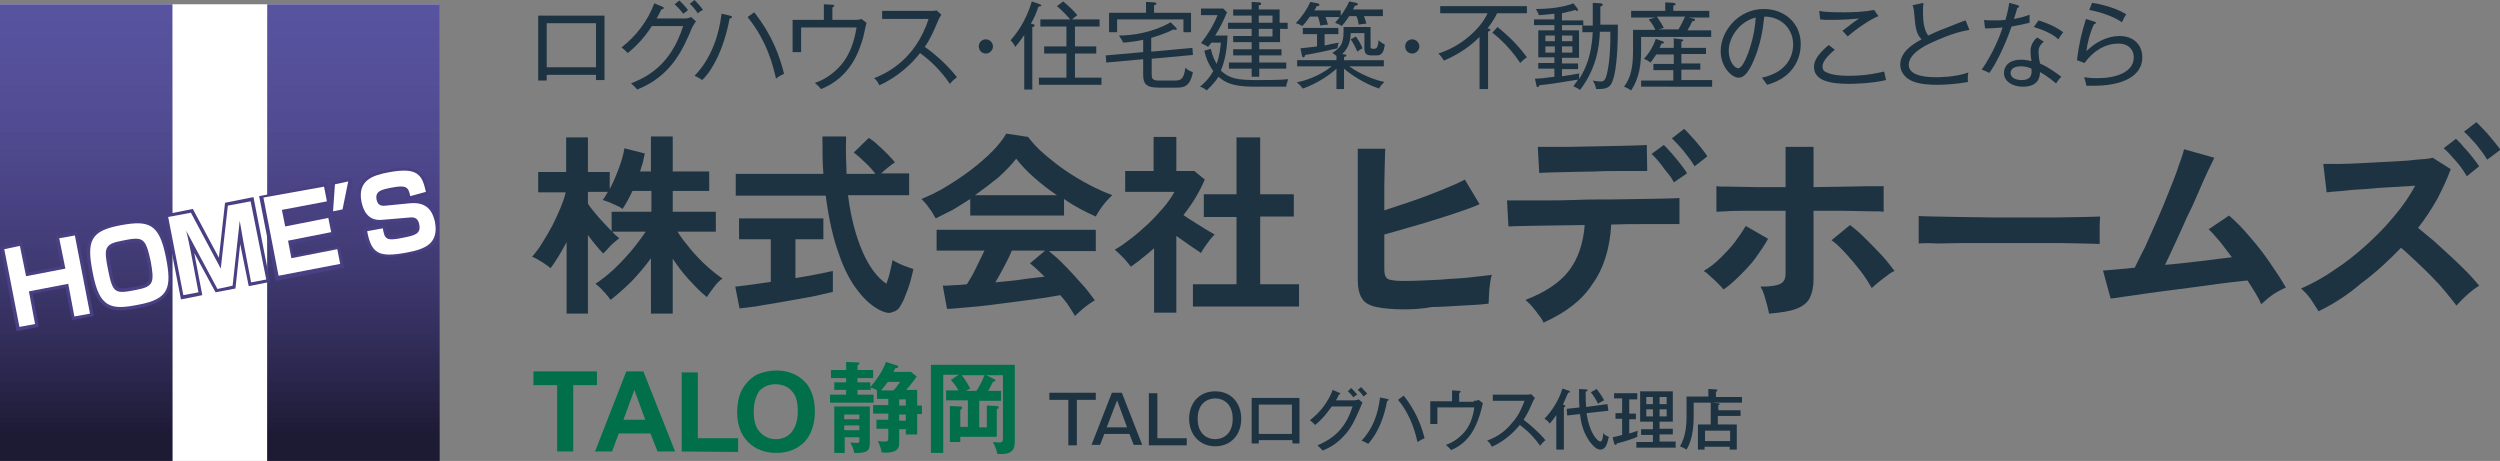 <?xml version="1.0" encoding="utf-8"?>
<!-- Generator: Adobe Illustrator 27.7.0, SVG Export Plug-In . SVG Version: 6.00 Build 0)  -->
<svg version="1.1" id="レイヤー_1" xmlns="http://www.w3.org/2000/svg" xmlns:xlink="http://www.w3.org/1999/xlink" x="0px"
	 y="0px" viewBox="0 0 527.7 97.3" style="enable-background:new 0 0 527.7 97.3;" xml:space="preserve">
<rect x="0" y="0" width="527.7" height="97.3" fill="#808080" stroke="none"/>
<style type="text/css">
	.st0{fill:#FFFFFF;}
	.st1{fill:url(#SVGID_1_);}
	.st2{opacity:0.6;fill:url(#SVGID_00000054246918192051780630000007462801470663268526_);}
	.st3{fill:#494083;}
	.st4{fill:#1D3342;}
	.st5{fill:#006F4A;}
</style>
<g>
	<rect x="0" y="0.9" class="st0" width="92.7" height="96.4"/>
</g>
<linearGradient id="SVGID_1_" gradientUnits="userSpaceOnUse" x1="46.367" y1="1.766" x2="46.367" y2="91.789">
	<stop  offset="0" style="stop-color:#58539F"/>
	<stop  offset="1" style="stop-color:#494083"/>
</linearGradient>
<path class="st1" d="M92.7,97.3H56.4V0.9h36.4V97.3z M0,0.9v96.4h36.4V0.9H0z"/>
<linearGradient id="SVGID_00000103228821481264403980000004176207774861030059_" gradientUnits="userSpaceOnUse" x1="46.367" y1="1.766" x2="46.367" y2="91.789">
	<stop  offset="0" style="stop-color:#58539F;stop-opacity:0"/>
	<stop  offset="1" style="stop-color:#000000"/>
</linearGradient>
<path style="opacity:0.6;fill:url(#SVGID_00000103228821481264403980000004176207774861030059_);" d="M92.7,97.3H56.4V0.9h36.4V97.3
	z M0,0.9v96.4h36.4V0.9H0z"/>
<g>
	<polygon class="st3" points="11.7,49.8 12.9,56.2 6,57.5 4.7,51.1 0.1,52 3.5,69.9 8.2,69 6.9,62 13.8,60.7 15.2,67.6 19.8,66.7 
		16.3,48.8 	"/>
	<path class="st3" d="M35.6,54.1c-0.7-3.8-1.7-5.8-3.3-6.8c-1.7-1.1-4-0.9-6.8-0.4c-7.2,1.4-8,4-6.6,11c1.1,5.9,3.1,7.6,6.5,7.6
		c1.2,0,2.5-0.2,4-0.5C36.3,63.7,36.9,60.7,35.6,54.1L35.6,54.1z M28.5,60.5c-2.1,0.4-3.2,0.5-3.7,0.1c-0.6-0.4-0.9-1.6-1.3-3.9
		c-0.4-2.2-0.6-3.4-0.3-4c0.3-0.6,1-0.9,2.8-1.2c1.2-0.2,2.1-0.4,2.7-0.4c1.5,0,1.7,1,2.4,4.2C31.9,59.7,31.8,59.9,28.5,60.5z"/>
	<polygon class="st3" points="47.5,42.8 46.2,54.4 40.7,44.1 34.7,45.3 38.2,63.2 42.7,62.3 41,53.4 45.5,61.7 49.7,60.9 50.7,51.5 
		52.5,60.4 57,59.5 53.5,41.6 	"/>
	<path class="st3" d="M69.8,43.1l-0.9-4.5l-14.2,2.8l3.5,17.9l14.4-2.8L71.7,52L62,53.9l-0.5-2.4l9.1-1.8l-0.8-4.2l3.2-0.6l1.5-7.3
		l-4.4,0.8L69.8,43.1z M69.7,45.4l-9,1.7L60.3,45l9.5-1.8L69.7,45.4z"/>
	<path class="st3" d="M92.4,46.7c-0.8-4-3.6-4.6-5.9-4.4l-5.1,0.5c-1.1,0.1-1.2-0.2-1.3-0.7c-0.2-0.8,0.1-1,0.4-1.2
		c0.5-0.3,1.3-0.5,2.3-0.7c2.7-0.5,2.8-0.2,3.1,1.2l0.1,0.7l4.7-0.9l-0.1-0.7c-0.9-4.2-2.3-5.9-8.8-4.7c-1.6,0.3-3.3,0.7-4.6,1.7
		c-1.5,1.2-2,3-1.6,5.3c0.6,3,2.4,4.6,5.1,4.3l5.9-0.5c0.8-0.1,1,0.1,1.2,0.9c0.2,0.8-0.1,1.1-0.4,1.2c-0.5,0.3-1.4,0.5-2.6,0.7
		c-3,0.6-3.1,0.4-3.4-1.5l-0.1-0.7l-4.7,0.9l0.1,0.7c0.8,3.9,2.1,5.4,5.4,5.4c1.1,0,2.3-0.2,3.8-0.5C89.6,53.3,93.5,52.1,92.4,46.7z
		"/>
</g>
<g>
	<path class="st0" d="M4.2,51.9l1.3,6.4l8.3-1.6l-1.3-6.4l3.3-0.6L19,66.2l-3.3,0.6l-1.3-6.9l-8.3,1.6l1.3,6.9l-3.3,0.6L0.9,52.6
		L4.2,51.9z"/>
	<path class="st0" d="M35,54.2c1.3,6.5,0.7,8.9-5.7,10.1c-5.9,1.2-8.3,0.7-9.7-6.6c-1.4-7-0.5-9,6.1-10.2
		C31.4,46.5,33.6,47.2,35,54.2z M25.8,50.8c-3.8,0.7-3.9,1.6-3,6.1c1,5,1.4,5.2,5.9,4.3c3.8-0.7,3.9-1.6,3.1-6.1
		C30.7,50.1,30.2,49.9,25.8,50.8z"/>
	<path class="st0" d="M49.1,60.3L45.9,61l-6.6-12.3c0.3,1.1,0.8,3.6,1,4.6l1.6,8.4l-3.2,0.6l-3.2-16.5l4.8-0.9l6.3,11.8l1.5-13.3
		l4.8-0.9L56.2,59L53,59.6l-1.6-8.4c-0.2-1.2-0.6-3.4-0.8-4.6L49.1,60.3z"/>
	<path class="st0" d="M68.4,39.4l0.6,3.1l-9.5,1.8l0.7,3.5l9.1-1.8l0.6,3l-9.1,1.8l0.7,3.7l9.7-1.9l0.6,3.1l-13,2.5l-3.2-16.5
		L68.4,39.4z"/>
	<path class="st0" d="M70.7,38.9l2.8-0.6l-1.2,5.9l-2,0.4L70.7,38.9z"/>
	<path class="st0" d="M86.6,41.4c-0.4-1.9-0.8-2.4-3.9-1.8c-2.1,0.4-3.6,0.7-3.2,2.6c0.2,0.8,0.6,1.4,2,1.2l5.1-0.5
		c4.3-0.4,4.9,2.8,5.2,3.9c0.9,4.7-2.2,5.8-5.9,6.5c-5.9,1.1-7.5,0.3-8.4-4.5l3.3-0.6c0.4,2.1,0.5,2.8,4.2,2
		c2.5-0.5,3.9-0.8,3.5-2.8c-0.2-1.2-0.9-1.6-1.9-1.5l-5.9,0.5c-3,0.3-4-1.9-4.4-3.8c-0.9-4.6,2.5-5.6,5.6-6.2c6.3-1.2,7.2,0.5,8,4.1
		L86.6,41.4z"/>
</g>
<g>
	<g>
		<path class="st4" d="M119.6,66.2V51.1c-0.5,1-1.1,2-1.7,3c-0.6,0.9-1.1,1.8-1.7,2.5c-0.4-0.4-1.1-0.8-1.8-1.3
			c-0.8-0.5-1.5-0.9-2.1-1.1c0.7-0.8,1.5-1.8,2.2-3c0.7-1.1,1.4-2.3,2.1-3.6c0.6-1.2,1.2-2.5,1.7-3.7c0.5-1.2,0.9-2.3,1.1-3.3h-5.8
			v-4.3h5.9V29h4.6v7.3h4.6v3.6c0.7-1.3,1.3-2.7,1.9-4.3c0.6-1.6,1-3,1.2-4.3l4.3,1.1c-0.1,0.6-0.3,1.2-0.4,1.9
			c-0.2,0.6-0.4,1.3-0.6,1.9h2.3v-7.4h4.6v7.4h7.7v4.1h-7.7v4.4h9.1v4.2h-8.1c0.7,1.1,1.6,2.3,2.6,3.5c1,1.2,2.1,2.4,3.3,3.5
			c1.2,1.1,2.4,2.1,3.6,2.9c-0.6,0.4-1.2,1-1.8,1.8c-0.6,0.8-1.1,1.5-1.5,2.1c-1.3-1-2.5-2.3-3.8-3.7c-1.3-1.4-2.4-2.9-3.4-4.4v11.6
			h-4.6V54.5c-1.2,1.7-2.6,3.3-4,4.8c-1.5,1.5-3,2.8-4.5,4c-0.4-0.5-0.8-1.1-1.5-1.8c-0.6-0.7-1.2-1.2-1.7-1.6
			c1.2-0.8,2.5-1.8,3.8-3c1.3-1.2,2.5-2.5,3.7-3.9s2.2-2.8,3.1-4.1h-7.1c0.3,0.3,0.5,0.5,0.8,0.8c0.3,0.2,0.5,0.4,0.7,0.6
			c-0.3,0.2-0.6,0.5-1.1,0.9c-0.5,0.4-0.9,0.8-1.3,1.3c-0.4,0.4-0.7,0.8-1,1c-0.4-0.4-0.9-1-1.5-1.7c-0.6-0.7-1.1-1.4-1.7-2.2v16.6
			H119.6z M129.1,48.8v-4.1h8.4v-4.4h-4c-0.7,1.5-1.4,2.8-2.1,3.8c-0.5-0.4-1.2-0.7-2.1-1.1c-0.8-0.4-1.6-0.6-2.1-0.8
			c0.4-0.4,0.7-1,1.1-1.7h-4.2V43c0.5,0.8,1.3,1.7,2.2,2.8C127.3,46.9,128.2,47.9,129.1,48.8z"/>
		<path class="st4" d="M156.1,65.1l-0.9-4.6c0.8-0.1,1.9-0.2,3.3-0.4c1.3-0.2,2.7-0.4,4.2-0.6v-9H156v-4.4h17.8v4.4h-5.9v8.2
			c1.6-0.3,3.1-0.5,4.5-0.8c1.4-0.3,2.5-0.5,3.4-0.7v4.4c-0.9,0.2-2.1,0.5-3.4,0.8c-1.3,0.3-2.8,0.5-4.3,0.8c-1.5,0.3-3,0.5-4.5,0.8
			c-1.5,0.2-2.9,0.5-4.2,0.7C158,64.9,156.9,65,156.1,65.1z M186,65.6c-1.7-0.8-3.4-2.2-4.9-4.2c-1.6-2-3-4.7-4.1-8
			c-1.2-3.3-2.1-7.4-2.7-12.1h-19v-4.6h18.5c-0.2-2.5-0.2-5.1-0.2-7.9h5c-0.1,2.8,0,5.4,0.1,7.9h6.1c-0.7-0.9-1.4-1.7-2.3-2.5
			c-0.8-0.8-1.6-1.5-2.3-2l3.2-3.1c0.6,0.4,1.3,0.9,2,1.6c0.7,0.6,1.4,1.3,2,1.9c0.6,0.7,1.2,1.2,1.5,1.7c-0.4,0.2-0.9,0.6-1.4,1
			c-0.6,0.5-1.1,0.9-1.5,1.3h5.9v4.6H179c0.6,4.8,1.7,8.8,3.1,12c1.4,3.2,3.1,5.4,5,6.7c0.3-0.8,0.6-1.7,0.8-2.7
			c0.2-0.9,0.4-1.7,0.5-2.3c0.3,0.2,0.7,0.4,1.3,0.7c0.6,0.3,1.1,0.5,1.7,0.7c0.6,0.2,1.1,0.4,1.4,0.5c-0.2,0.9-0.4,1.8-0.7,2.8
			c-0.3,1-0.6,1.9-1,2.8c-0.3,0.9-0.7,1.6-1,2.1c-0.4,0.8-1,1.2-1.8,1.4C187.7,66.2,186.9,66,186,65.6z"/>
		<path class="st4" d="M197.5,46.1c-0.2-0.4-0.5-0.8-0.8-1.4c-0.4-0.5-0.7-1-1.1-1.5c-0.4-0.5-0.8-0.9-1.1-1.2
			c1.7-0.7,3.4-1.5,5.2-2.6c1.8-1.1,3.5-2.2,5.2-3.5c1.7-1.3,3.2-2.6,4.5-3.9c1.3-1.3,2.3-2.6,3-3.8l4.6,0.7c0.9,1.2,2,2.4,3.4,3.6
			c1.4,1.2,2.9,2.4,4.5,3.5c1.6,1.1,3.3,2.1,5,3c1.7,0.9,3.3,1.6,4.9,2.2c-0.4,0.3-0.8,0.8-1.3,1.3c-0.5,0.6-0.9,1.1-1.3,1.7
			c-0.4,0.6-0.7,1.1-0.9,1.5c-1.1-0.5-2.2-1-3.3-1.6c-1.1-0.6-2.3-1.3-3.4-2.1v3.5h-19.8V42c-1.3,0.8-2.5,1.6-3.7,2.3
			C199.7,45,198.5,45.6,197.5,46.1z M226.9,66.7c-0.3-0.6-0.8-1.3-1.3-2.1c-0.5-0.8-1.1-1.5-1.8-2.3c-1.3,0.2-2.7,0.5-4.3,0.7
			c-1.6,0.2-3.4,0.5-5.2,0.7s-3.6,0.5-5.4,0.7s-3.5,0.4-5,0.5c-1.5,0.1-2.9,0.3-4,0.3l-0.9-4.9c0.6,0,1.3,0,2.2-0.1
			c0.9,0,1.9-0.1,2.9-0.2c0.6-1,1.3-2.1,1.9-3.4s1.3-2.6,1.8-3.7h-10.1v-4.4h33.6V53h-9.9c0.7,0.6,1.6,1.3,2.5,2.2
			c0.9,0.9,1.8,1.8,2.7,2.8c0.9,1,1.8,2,2.6,2.9c0.8,1,1.4,1.8,1.9,2.5c-0.4,0.2-0.8,0.5-1.4,0.9c-0.5,0.4-1.1,0.8-1.6,1.3
			C227.6,66,227.2,66.4,226.9,66.7z M205.8,41.2h17.3c-1.7-1.1-3.3-2.4-4.8-3.7c-1.5-1.3-2.8-2.7-3.8-4c-0.9,1.2-2.2,2.5-3.7,3.9
			C209.2,38.7,207.5,40,205.8,41.2z M210.1,59.6c1.8-0.2,3.6-0.3,5.5-0.6s3.4-0.4,4.9-0.6c-1.2-1.2-2.2-2.1-3.1-2.8l3.2-2.7h-7
			c-0.5,1.1-1,2.2-1.6,3.3C211.3,57.5,210.7,58.6,210.1,59.6z"/>
		<path class="st4" d="M243.6,66.1V52.4c-0.8,0.7-1.6,1.4-2.4,2c-0.8,0.7-1.7,1.3-2.5,1.9c-0.4-0.5-0.9-1.2-1.6-1.9
			c-0.7-0.7-1.3-1.3-1.8-1.7c1.1-0.6,2.2-1.4,3.5-2.4c1.2-0.9,2.4-2,3.6-3.1c1.2-1.1,2.2-2.3,3.2-3.4c1-1.2,1.7-2.2,2.3-3.3h-10.4
			v-4.4h6v-7.2h4.8v7.2h3.8l2.2,1.8c-1.1,2.6-2.6,5.1-4.5,7.5c0.7,0.5,1.5,1,2.3,1.5c0.8,0.5,1.6,1,2.4,1.5c0.8,0.5,1.4,0.8,1.9,1.1
			c-0.3,0.3-0.6,0.6-1,1.1c-0.4,0.5-0.7,1-1.1,1.5c-0.3,0.5-0.6,0.9-0.8,1.3c-0.7-0.5-1.6-1.1-2.5-1.7c-0.9-0.6-1.8-1.3-2.7-1.9
			v16.2H243.6z M251.8,64.8V60h9.2V45.8h-6.9V41h6.9V29h5V41h7.1v4.7H266V60h8.2v4.7H251.8z"/>
		<path class="st4" d="M296.4,65.3c-2.5,0-4.5-0.2-5.9-0.5c-1.4-0.3-2.5-0.9-3-1.8c-0.6-0.9-0.9-2.2-0.9-3.8V31.4h5.8
			c0,0.8-0.1,1.8-0.1,3.2c0,1.4-0.1,2.9-0.1,4.6c0,1.7,0,3.4,0,5.2c1.9-0.6,3.9-1.3,6-2c2.1-0.7,4.1-1.5,6.1-2.3
			c2-0.8,3.6-1.5,4.9-2.2l3.1,5.2c-1.3,0.6-2.8,1.1-4.5,1.7c-1.7,0.6-3.4,1.1-5.3,1.7c-1.8,0.6-3.7,1.1-5.4,1.6s-3.4,1-4.9,1.4v7.3
			c0,0.7,0.1,1.3,0.3,1.6c0.2,0.4,0.5,0.6,1.1,0.7c0.5,0.1,1.3,0.2,2.3,0.2c1.3,0,2.9,0,4.5-0.1c1.7-0.1,3.4-0.1,5.2-0.3
			c1.8-0.1,3.5-0.2,5.1-0.4c1.6-0.2,3-0.3,4.2-0.5c-0.2,0.6-0.3,1.2-0.4,2c-0.1,0.8-0.2,1.6-0.2,2.3s-0.1,1.4-0.1,1.8
			c-1.7,0.2-3.5,0.3-5.6,0.4c-2.1,0.1-4.2,0.3-6.3,0.3C300.1,65.2,298.2,65.3,296.4,65.3z"/>
		<path class="st4" d="M325.8,68.1c-0.2-0.5-0.5-1-1-1.6c-0.4-0.6-0.9-1.2-1.4-1.8c-0.5-0.6-1-1-1.4-1.4c4.2-1.6,7.3-3.7,9.2-6.2
			c1.9-2.5,3-5.7,3.3-9.6c-2.5,0-4.8,0.1-7.1,0.1c-2.3,0-4.2,0.1-5.8,0.1c-1.6,0-2.7,0.1-3.2,0.1l-0.3-5.5c0.4,0,1.3,0,2.7,0
			c1.4,0,3.1,0,5.2,0c2.1,0,4.3,0,6.7-0.1s4.8-0.1,7.2-0.1c2.4,0,4.6-0.1,6.7-0.1c2.1,0,3.8-0.1,5.2-0.1c1.4,0,2.3-0.1,2.7-0.1
			l0,5.5c-0.4,0-1.4,0-2.8,0c-1.4,0-3.1,0-5.1,0c-2,0-4.2,0-6.5,0.1c-0.3,5.1-1.6,9.3-4,12.6C334,63.3,330.5,66,325.8,68.1z
			 M324.9,36.5l-0.3-5.5c0.4,0,1.1,0,2.3,0c1.2,0,2.6,0,4.2,0c1.6,0,3.3-0.1,5.1-0.1c1.8,0,3.5-0.1,5.1-0.1c1.6,0,3-0.1,4.1-0.1
			c1.1,0,1.9-0.1,2.2-0.1l0.1,5.5c-0.4,0-1.2,0-2.3,0c-1.1,0-2.5,0-4.1,0c-1.6,0-3.2,0-4.9,0.1c-1.7,0-3.3,0.1-4.9,0.1
			c-1.6,0-2.9,0.1-4.1,0.1S325.3,36.5,324.9,36.5z M353.3,38.5c-0.3-0.7-0.8-1.4-1.4-2.1c-0.6-0.7-1.1-1.5-1.7-2.2
			c-0.6-0.7-1.1-1.3-1.6-1.7l2.6-1.9c0.4,0.4,1,1,1.6,1.7c0.6,0.7,1.3,1.5,1.9,2.3c0.6,0.8,1.1,1.4,1.4,2L353.3,38.5z M357.7,35.1
			c-0.6-1-1.4-2.1-2.3-3.2c-0.9-1.1-1.8-2-2.5-2.7l2.6-2c0.4,0.4,1,1,1.6,1.7c0.7,0.7,1.3,1.5,1.9,2.2c0.6,0.8,1.1,1.4,1.4,1.9
			L357.7,35.1z"/>
		<path class="st4" d="M363.8,61.1c-0.3-0.4-0.7-0.8-1.2-1.3s-1-1-1.6-1.5c-0.5-0.5-1-0.9-1.4-1.1c1.2-0.7,2.4-1.6,3.5-2.7
			c1.1-1.1,2.2-2.2,3.1-3.4c0.9-1.2,1.7-2.4,2.3-3.4l4.7,2.7c-0.7,1.3-1.6,2.6-2.6,4s-2.2,2.6-3.4,3.8S365,60.3,363.8,61.1z
			 M373.4,66.2c-0.1-0.5-0.2-1.1-0.4-1.8c-0.2-0.7-0.4-1.4-0.6-2.1s-0.5-1.3-0.8-1.8c2.1,0,3.5-0.2,4.2-0.6c0.8-0.4,1.1-1.1,1.1-2.2
			V44.5c-1.4,0-2.9,0-4.5,0c-1.5,0-3,0-4.4,0c-1.4,0-2.6,0-3.6,0.1c-1,0-1.7,0.1-2.1,0.1v-5.4c0.7,0.1,1.7,0.1,3.3,0.1
			c1.5,0,3.3,0.1,5.2,0.1c2,0,4,0,6.1,0v-8.5h5.9v8.5c2.1,0,4.2-0.1,6.3-0.1c2.1,0,3.9-0.1,5.4-0.1c1.5,0,2.6,0,3.1,0v5.4
			c-0.6-0.1-1.6-0.1-3.1-0.1c-1.5,0-3.3-0.1-5.3-0.1c-2,0-4.2,0-6.4,0V59c0,1.6-0.3,2.9-0.8,3.9s-1.5,1.8-2.9,2.3
			C377.8,65.7,375.9,66,373.4,66.2z M395.1,60.8c-0.6-1-1.3-2.2-2.3-3.5s-2-2.5-3.1-3.7c-1.1-1.2-2.1-2.2-3.1-2.9l3.9-3.2
			c1.1,0.8,2.2,1.8,3.4,3c1.2,1.2,2.3,2.3,3.4,3.5c1.1,1.2,1.9,2.3,2.6,3.2c-0.5,0.2-1,0.5-1.6,1c-0.6,0.4-1.2,0.9-1.7,1.3
			S395.4,60.5,395.1,60.8z"/>
		<path class="st4" d="M405,51.4c0-0.4,0-1,0-1.8s0-1.5,0-2.2c0-0.8,0-1.3,0-1.8c0.6,0,1.6,0.1,3.2,0.1c1.5,0,3.3,0.1,5.4,0.1
			c2.1,0,4.4,0.1,6.8,0.1s4.8,0,7.2,0c2.4,0,4.7,0,6.8,0c2.1,0,4-0.1,5.6-0.1c1.6,0,2.7-0.1,3.3-0.1c0,0.4-0.1,1-0.1,1.7
			c0,0.7,0,1.5,0,2.3c0,0.8,0,1.4,0,1.8c-0.8,0-1.9-0.1-3.4-0.1c-1.5,0-3.3-0.1-5.3-0.1c-2,0-4.2,0-6.4,0c-2.3,0-4.6,0-6.9,0
			c-2.3,0-4.5,0-6.6,0s-4,0.1-5.6,0.1C407.3,51.3,406,51.3,405,51.4z"/>
		<path class="st4" d="M477.3,64.2c-0.3-0.7-0.7-1.5-1.2-2.3s-1.1-1.8-1.7-2.7c-0.8,0.1-2,0.2-3.6,0.4c-1.6,0.2-3.3,0.4-5.3,0.7
			c-2,0.3-4,0.5-6.1,0.8s-4.1,0.5-6,0.8s-3.5,0.5-4.9,0.7c-1.4,0.2-2.4,0.4-3,0.4l-1.6-5.9c0.5,0,1.3-0.1,2.5-0.2
			c1.2-0.1,2.6-0.2,4.2-0.4c0.6-1.2,1.3-2.7,2.2-4.4c0.8-1.8,1.6-3.6,2.5-5.6c0.9-2,1.7-4,2.5-6c0.8-2,1.5-3.7,2-5.3
			c0.6-1.6,1-2.8,1.2-3.7l6.4,1.8c-0.3,0.7-0.8,1.6-1.4,2.9c-0.6,1.3-1.3,2.8-2,4.5c-0.7,1.7-1.5,3.4-2.4,5.2
			c-0.8,1.8-1.6,3.6-2.4,5.3c-0.8,1.7-1.5,3.3-2.2,4.7c2.6-0.2,5.1-0.5,7.6-0.8c2.5-0.3,4.7-0.6,6.5-0.8c-0.9-1.2-1.8-2.4-2.6-3.4
			c-0.9-1-1.6-1.9-2.3-2.5l4.3-2.9c1.4,1.2,2.9,2.7,4.4,4.5c1.5,1.7,2.9,3.5,4.2,5.4c1.3,1.9,2.5,3.7,3.4,5.3
			c-0.5,0.2-1.1,0.5-1.8,0.9s-1.3,0.8-1.9,1.3S477.7,63.9,477.3,64.2z"/>
		<path class="st4" d="M489.4,65.7c-0.4-0.7-1-1.5-1.6-2.5c-0.7-1-1.4-1.7-2.1-2.3c2.3-1,4.7-2.3,7-3.9c2.3-1.5,4.6-3.3,6.7-5.2
			c2.1-1.9,4.1-3.9,5.9-6.1c1.8-2.1,3.3-4.3,4.5-6.5c-1.5,0.1-3.2,0.2-5,0.3c-1.8,0.1-3.6,0.2-5.4,0.4c-1.8,0.1-3.4,0.2-4.9,0.4
			c-1.5,0.1-2.6,0.2-3.4,0.3l-0.7-6c0.8,0,2,0,3.5,0c1.6,0,3.3-0.1,5.2-0.2c1.9-0.1,3.9-0.2,5.8-0.3c1.9-0.1,3.7-0.2,5.2-0.4
			c1.5-0.1,2.7-0.2,3.4-0.4l3.8,2.4c-0.8,2.2-1.8,4.3-2.9,6.4c-1.2,2.1-2.5,4.1-4,6c1.1,0.9,2.2,1.8,3.5,2.9
			c1.2,1.1,2.4,2.2,3.6,3.3s2.3,2.2,3.3,3.2c1,1,1.8,2,2.5,2.8c-0.8,0.5-1.6,1.1-2.5,1.9c-0.9,0.8-1.6,1.5-2.3,2.3
			c-0.6-0.8-1.4-1.8-2.3-2.9s-1.9-2.2-3-3.3c-1.1-1.1-2.2-2.2-3.3-3.2c-1.1-1-2.1-2-3.1-2.8c-2.6,2.7-5.4,5.3-8.4,7.5
			C495.5,62.3,492.5,64.2,489.4,65.7z M520.7,37.2c-0.6-1-1.3-2.1-2.3-3.2c-1-1.1-1.8-2.1-2.6-2.7l2.6-2c0.4,0.4,1,0.9,1.6,1.7
			c0.7,0.7,1.3,1.5,1.9,2.2c0.6,0.8,1.1,1.4,1.4,1.9L520.7,37.2z M525,33.7c-0.6-1-1.4-2.1-2.3-3.2c-1-1.1-1.8-2-2.6-2.7l2.6-2
			c0.5,0.4,1,1,1.7,1.7s1.3,1.5,1.9,2.2c0.6,0.7,1.1,1.4,1.5,1.9L525,33.7z"/>
	</g>
	<g>
		<g>
			<path class="st4" d="M231.3,82.9v1.5h-4v9.6h-1.8v-9.6h-4v-1.5H231.3z"/>
			<path class="st4" d="M236.8,82.9l4.3,11h-1.8l-0.9-2.3h-5.3l-0.9,2.3h-1.8l4.3-11H236.8z M235.8,84.5l-2.2,5.7h4.3L235.8,84.5z"
				/>
			<path class="st4" d="M244.3,82.9v9.6h6.2v1.5h-8v-11H244.3z"/>
			<path class="st4" d="M262,88.4c0,3.3-2.1,5.8-5.5,5.8c-3.3,0-5.5-2.5-5.5-5.8c0-3.2,2-5.8,5.5-5.8C260,82.6,262,85.2,262,88.4z
				 M252.8,88.4c0,3.1,1.9,4.3,3.7,4.3c1.7,0,3.7-1.1,3.7-4.3c0-3.1-1.9-4.3-3.7-4.3C254.8,84.1,252.8,85.2,252.8,88.4z"/>
			<path class="st4" d="M265.7,92.9v0.7h-1.5V84h10.1v9.6h-1.5v-0.7H265.7z M272.7,91.6v-6.2h-7v6.2H272.7z"/>
			<path class="st4" d="M285.8,84.5c0.4,0,0.7-0.1,1-0.2l0.8,0.7c-0.2,0.4-0.3,0.5-0.4,0.9c-1.2,2.7-1.9,4.5-3.8,6.4
				c-1.7,1.8-3.5,2.5-4.2,2.8c-0.4-0.4-0.6-0.6-1.1-1.1c4.3-1.8,6.2-4.5,7.4-8.2h-4.4c-1,1.4-1.9,2.6-3.5,3.9
				c-0.6-0.6-0.6-0.6-1.1-1c2.1-1.6,3.9-3.9,4.8-6.4l1.4,0.6c0.1,0,0.2,0.1,0.2,0.2c0,0.1-0.2,0.2-0.3,0.2c-0.1,0.3-0.2,0.5-0.6,1.2
				H285.8z M285.2,81.9c0.3,0.3,0.9,0.9,1.3,1.4c-0.2,0.1-0.6,0.3-0.8,0.6c-0.6-0.8-1-1.1-1.2-1.3L285.2,81.9z M287.3,81.7
				c0.4,0.4,1,1.1,1.3,1.4c-0.2,0.1-0.3,0.2-0.8,0.6c-0.1-0.2-0.6-0.9-1.2-1.4L287.3,81.7z"/>
			<path class="st4" d="M292.8,84.2c0.2,0,0.3,0.1,0.3,0.2c0,0.1,0,0.2-0.3,0.2c-0.6,3.3-1.8,6.6-4,9.1c-0.4-0.3-1.2-0.6-1.4-0.7
				c2.4-2.5,3.5-5.7,3.9-9.1L292.8,84.2z M296.3,83.5c2.5,3.2,3.7,6.2,4.4,9c-0.5,0.2-1,0.5-1.5,0.8c-0.3-1.2-1.1-5.3-4.1-8.9
				L296.3,83.5z"/>
			<path class="st4" d="M311.1,84.6c0.4,0,0.6,0,1-0.2l0.9,0.7c-0.1,0.5-0.6,2.5-0.8,2.9c-0.5,1.4-1.7,5.3-5.9,7
				c-0.4-0.5-0.7-0.7-1.1-1.1c1.6-0.5,3.3-1.8,4.3-3.2c0.8-1.1,1.4-2.6,1.7-4.7h-7.8v3.5h-1.5v-4.8h4.6v-2.3l1.5,0.1
				c0.3,0,0.3,0.1,0.3,0.2c0,0.1-0.2,0.2-0.3,0.3v1.8H311.1z"/>
			<path class="st4" d="M315.1,84.7v-1.4h7.1c0.2,0,0.7,0,1-0.1L324,84c-0.2,0.3-0.4,0.6-0.5,0.9c-0.6,1.4-1,2.3-1.9,3.7
				c1.2,0.9,3.2,2.6,4.6,4.3c-0.6,0.6-0.7,0.6-1.1,1.2c-0.8-1.1-2-2.7-4.3-4.4c-2.1,2.6-4.5,4-5.9,4.6c-0.3-0.6-0.5-0.9-1-1.3
				c2.2-0.8,3.9-2,5.4-3.9c1.4-1.6,1.9-3,2.5-4.5H315.1z"/>
			<path class="st4" d="M330,94.9h-1.5v-7.3c-0.4,0.6-0.9,1.3-1.4,1.8c-0.3-0.5-1-1-1.1-1c1.8-1.9,3.1-4.1,3.8-6.4l1.4,0.5
				c0.1,0,0.2,0.1,0.2,0.2c0,0.2-0.3,0.2-0.4,0.2c-0.2,0.4-0.5,1.2-1.1,2.5c0.3,0.1,0.5,0.1,0.5,0.3c0,0.2-0.2,0.2-0.3,0.3V94.9z
				 M339.3,85.3l0.2,1.4l-4.6,0.5c0.6,4.4,2.4,6,2.9,6c0.5,0,0.6-1.3,0.6-1.8c0.3,0.4,0.6,0.6,1.2,0.8c-0.4,1.8-0.8,2.7-1.8,2.7
				c-1.3,0-2.6-2.2-2.7-2.4c-1-1.6-1.4-3.4-1.6-5.1l-2.7,0.3l-0.1-1.4l2.7-0.3c-0.1-1-0.1-2-0.1-3.9l1.5,0.1c0.2,0,0.3,0,0.3,0.2
				c0,0.1-0.2,0.2-0.4,0.3c0,1.8,0,2,0.1,3.2L339.3,85.3z M337,82.1c0.5,0.6,1.2,1.6,1.6,2.4c-0.3,0.1-1.1,0.6-1.3,0.7
				c-0.4-0.9-1.1-1.9-1.5-2.4L337,82.1z"/>
			<path class="st4" d="M343.9,87.3h1.4v1.2h-1.4v3c1.2-0.4,1.4-0.4,1.8-0.6c-0.1,0.4-0.1,0.6-0.1,1.3c-0.8,0.4-2.7,1-4.3,1.4
				c-0.1,0.3-0.2,0.3-0.3,0.3c-0.1,0-0.2-0.1-0.3-0.3l-0.3-1.3c0.9-0.2,1.8-0.4,2-0.5v-3.4H341v-1.2h1.4v-3.1h-1.7V83h4.9v1.3h-1.7
				V87.3z M353.7,93.3v1.2h-8.3v-1.2h3.5v-1.5h-2.5v-1.2h2.5V89h-2.7v-6.4h6.9V89h-2.8v1.5h2.8v1.2h-2.8v1.5H353.7z M348.9,85.3
				v-1.5h-1.4v1.5H348.9z M347.5,86.4v1.5h1.4v-1.5H347.5z M351.8,85.3v-1.5h-1.5v1.5H351.8z M350.3,86.4v1.5h1.5v-1.5H350.3z"/>
			<path class="st4" d="M367.4,86.6v1.2h-4.8v1.8h4v5.3h-1.5v-0.6h-5.3v0.6h-1.4v-5.3h2.7V85h-3.6v3c0,4.3-1.1,6.2-1.5,6.9
				c-0.3-0.2-0.7-0.4-1.4-0.7c1.4-2.2,1.4-5.4,1.4-6.4v-4.1h4.6v-1.6l1.6,0.1c0.2,0,0.3,0.1,0.3,0.2c0,0.1-0.1,0.1-0.1,0.2
				c-0.1,0-0.1,0.1-0.2,0.1v1.1h5.5V85h-6.3l1.1,0.1c0.3,0,0.5,0.1,0.5,0.2c0,0.1-0.2,0.2-0.3,0.2v1.1H367.4z M359.9,93.1h5.3v-2.2
				h-5.3V93.1z"/>
		</g>
	</g>
	<g>
		<g>
			<path class="st4" d="M115.4,15.9v1.1h-1.8V3.3h14v13.6h-1.8v-1.1H115.4z M125.8,14.3V4.9h-10.4v9.3H125.8z"/>
			<path class="st4" d="M146.1,5.8c-1.9,4.5-4.3,10.2-11.6,13.1c-0.4-0.5-0.6-0.7-1.3-1.3c3.5-1.4,8.4-3.9,11-12.1h-6.6
				c-1.9,3-4.2,5-5.1,5.7c-0.4-0.4-0.9-0.9-1.3-1.2c3.1-2.4,5.6-5.7,6.9-9.3l1.7,0.7c0.2,0.1,0.3,0.1,0.3,0.3c0,0.2-0.3,0.3-0.5,0.3
				c-0.5,1-0.7,1.4-1,1.9h6c0.6,0,1-0.2,1.3-0.3l1,0.9C146.4,5.2,146.3,5.5,146.1,5.8z M144.2,2.9c-0.2-0.3-0.9-1.2-1.8-2l1-0.8
				c0.5,0.5,1.4,1.4,1.8,2C145.1,2.3,144.6,2.6,144.2,2.9z M147.3,2.8c-0.2-0.3-0.9-1.3-1.7-2l1-0.8c0.6,0.6,1.4,1.5,1.8,2.1
				C147.9,2.3,147.8,2.4,147.3,2.8z"/>
			<path class="st4" d="M154,3.9c-0.6,3.3-1.6,6.3-2.8,8.7c-1.2,2.4-2.4,3.8-3,4.3c-0.5-0.4-1.2-0.7-1.6-0.9
				c3.7-3.8,5.2-8.9,5.7-13.1l1.8,0.4c0.3,0.1,0.4,0.1,0.4,0.3C154.5,3.7,154.4,3.9,154,3.9z M163.8,16.6c-0.6-2.6-1.8-7.8-6-13
				l1.4-1c3.8,4.8,5.4,9.3,6.3,13C164.9,15.8,164.3,16.2,163.8,16.6z"/>
			<path class="st4" d="M182.2,7.9c-0.8,2.8-2.6,8.4-8.9,10.9c-0.4-0.5-0.8-0.9-1.3-1.3c2.5-0.8,4.7-2.6,6.1-4.5
				c1.3-1.8,2.2-4.1,2.7-7.2h-11.7v5.2h-1.8V4.2h6.6V0.9l1.8,0.1c0.3,0,0.4,0.1,0.4,0.2c0,0.2-0.3,0.3-0.4,0.4v2.6h4.7
				c0.6,0,0.9,0,1.4-0.2l1.1,0.8C182.8,5.2,182.3,7.5,182.2,7.9z"/>
			<path class="st4" d="M200.5,17.7c-1.7-2.5-3.8-4.7-6.3-6.5c-1.6,2.1-4.7,5.1-8.6,6.8c-0.3-0.7-0.6-1.1-1.1-1.5
				c1.8-0.7,8.6-3.4,11.5-12.5h-9.8V2.3h10.1c0.3,0,1,0,1.4-0.1l1,0.9c-0.4,0.6-0.7,1.2-0.7,1.3c-0.8,1.9-1.6,3.8-2.8,5.5
				c1.9,1.3,4.7,3.7,6.8,6.4C201.2,16.9,201.1,17,200.5,17.7z"/>
			<path class="st4" d="M208.1,11.3c-0.9,0-1.5-0.7-1.5-1.5c0-0.9,0.7-1.5,1.5-1.5c0.8,0,1.5,0.7,1.5,1.5
				C209.6,10.6,208.9,11.3,208.1,11.3z"/>
			<path class="st4" d="M219.2,1.4c-0.4,1.2-0.9,2.4-1.6,3.6c0.6,0.1,0.8,0.2,0.8,0.4s-0.3,0.3-0.5,0.3v13.2h-1.7V7.4
				c-0.5,0.7-1.2,1.7-1.9,2.5c-0.3-0.6-0.6-1-1-1.4c1-1.1,3.2-3.8,4.5-8.2l1.7,0.6c0.2,0.1,0.3,0.1,0.3,0.3
				C219.8,1.3,219.7,1.3,219.2,1.4z M219.3,17.9v-1.5h5.8v-5.1h-4.7V9.8h4.7V5.6h-5.5V4.1h6.3c-0.6-0.7-1.8-2-2.8-2.8l1.3-1
				c1.1,0.9,2.2,1.9,3,2.9c-0.8,0.6-0.9,0.7-1.1,0.9h5.8v1.5h-5.2v4.2h4.5v1.5h-4.5v5.1h5.6v1.5H219.3z"/>
			<path class="st4" d="M243.1,12.4v3.1c0,0.9,0,1.5,1.4,1.5h3.4c1.3,0,2-0.2,2.3-2.7c0.6,0.6,1.2,0.8,1.6,0.9
				c-0.6,3.2-2,3.3-3.6,3.3h-3.6c-2.7,0-3.3-0.8-3.3-2.8v-3.2l-7.8,0.7l-0.1-1.5l7.9-0.7V8.4c-1.4,0.3-2.8,0.5-4.2,0.6
				c-0.3-0.6-0.5-0.9-0.9-1.5c3,0,7.3-0.7,10.9-2.8l1,1c0.1,0.1,0.3,0.3,0.3,0.4c0,0.2-0.2,0.2-0.3,0.2s-0.2,0-0.4-0.1
				c-2.1,1.1-4.2,1.6-4.7,1.8v2.9l8.7-0.8l0.1,1.5L243.1,12.4z M249.8,6.8V4.1h-14v2.7h-1.7V2.7h7.8V0.4l1.7,0.1
				c0.2,0,0.5,0.1,0.5,0.3c0,0.2-0.2,0.2-0.5,0.3v1.6h7.8v4.1H249.8z"/>
			<path class="st4" d="M271.5,18.3h-6.8c-5.1,0-6.4-1.2-7.5-2.1c-0.1,0.2-0.9,1.4-2.5,2.9c-0.4-0.4-0.8-0.6-1.4-0.8
				c0.7-0.6,1.7-1.4,2.8-3.3c-0.8-1.1-1.5-2.5-1.9-4.3l1.4-0.4c0.1,0.7,0.4,1.7,1.2,3.2c0.7-1.9,0.8-3.6,0.9-4.5h-2
				c-0.2,0.3-0.4,0.5-0.7,0.9c-0.4-0.3-1.3-0.7-1.5-0.8c1.5-1.9,2.6-3.7,3.5-5.9h-3.5V1.8h4.7l0.8,0.8c-0.8,1.9-1.5,3.3-2.5,4.9h2.6
				c-0.1,3.5-0.7,5.7-1.4,7.4c1.9,1.8,3.8,2,7.7,2c4.5,0,5.7-0.1,6.5-0.2C271.8,17.2,271.5,17.8,271.5,18.3z M270.2,6.1v2.8h-4.4
				v1.5h4.7v1.3h-4.7v1.5h5.7v1.3h-5.7v1.7h-1.6v-1.7h-4.8v-1.3h4.8v-1.5h-3.9v-1.3h3.9V8.9h-3.9V7.6h3.9V6.1h-5V4.8h5V3.3h-3.9V2
				h3.9V0.4l1.6,0.1c0.2,0,0.4,0.1,0.4,0.3c0,0.2-0.1,0.3-0.5,0.3V2h4.4v2.8h1.7v1.3H270.2z M268.6,3.3h-2.9v1.5h2.9V3.3z
				 M268.6,6.1h-2.9v1.6h2.9V6.1z"/>
			<path class="st4" d="M279.7,3.4c0.2,0.5,0.4,1,0.6,1.8c-0.5,0-1.2,0.1-1.6,0.2c-0.2-1-0.3-1.3-0.5-1.9h-1.7c-0.7,1-1.2,1.6-1.6,2
				c-0.5-0.3-0.9-0.5-1.4-0.6c1.3-1.3,2.4-3,3.1-4.5l1.5,0.3c0.3,0.1,0.4,0.1,0.4,0.3c0,0.3-0.4,0.3-0.6,0.3
				c-0.2,0.5-0.3,0.7-0.5,0.9h5.6v1.4H279.7z M290.6,11.7h-1.1c-1.2,0-1.5-0.5-1.5-1.5V7h-2.9c0,0.8-0.1,2.9-1.8,4.4l0.5,0.1
				c0.1,0,0.4,0,0.4,0.2s-0.2,0.3-0.5,0.3v0.7h8.4V14h-7.3c1.2,0.9,4.1,2.6,7.4,3.3c-0.4,0.4-0.9,0.9-1.1,1.4c-3-1-5.9-2.9-7.4-4.2
				v4.3h-1.6v-4.3c-1.4,1.3-4,3.1-7.1,4.2c-0.5-0.7-1.1-1.2-1.3-1.3c1.4-0.3,4.5-1.1,7.4-3.4h-7.3v-1.3h8.3v-0.9
				c-0.5-0.4-0.6-0.5-0.9-0.6c1.7-1.1,2.4-1.9,2.4-4.6c0-0.4,0-0.6,0-0.9h5.7v4.1c0,0.5,0.1,0.5,0.8,0.5c0.7,0,0.8-0.9,0.9-1.8
				c0.3,0.3,0.7,0.6,1.3,0.9C292.1,11.1,291.6,11.7,290.6,11.7z M282.3,10.2c-1.2,0.3-4.8,1.1-6.8,1.4c-0.1,0.3-0.1,0.5-0.4,0.5
				c-0.2,0-0.2-0.2-0.3-0.4l-0.3-1.5c0.9-0.1,2-0.2,3.5-0.4V7.2H275V5.9h7.5v1.3h-2.9v2.4c0.9-0.2,2.2-0.5,3-0.6
				C282.4,9.4,282.4,9.7,282.3,10.2z M287.9,3.4c0.1,0.3,0.4,1,0.5,1.6c-0.5,0-1.1,0.1-1.6,0.2c-0.1-0.8-0.3-1.4-0.5-1.8h-1.5
				c-0.8,1.2-1.3,1.8-1.6,2.1c-0.4-0.3-0.9-0.5-1.4-0.7c1.1-1.2,2.3-2.9,3-4.5l1.5,0.3c0.1,0,0.3,0.1,0.3,0.3c0,0.3-0.5,0.3-0.6,0.3
				c-0.2,0.4-0.3,0.5-0.4,0.8h6.3v1.4H287.9z M286.5,10.9c-0.4-1-0.8-1.7-1.4-2.6l1.1-0.6c0.7,1,1.1,1.7,1.4,2.5
				C287.2,10.4,287,10.5,286.5,10.9z"/>
			<path class="st4" d="M298.1,11.3c-0.9,0-1.5-0.7-1.5-1.5c0-0.9,0.7-1.5,1.5-1.5c0.8,0,1.5,0.7,1.5,1.5
				C299.6,10.6,298.9,11.3,298.1,11.3z"/>
			<path class="st4" d="M314,18.8h-1.7v-11c-1.4,1.4-3.6,3.3-7.5,5c-0.5-0.7-0.6-1-1.2-1.5c4.8-1.5,8.9-5.2,10.4-8.5h-10V1.3h18.3
				v1.5h-6.3c-0.2,0.5-0.8,1.6-2,3.2c0.5,0.1,0.6,0.1,0.6,0.3c0,0.2-0.4,0.3-0.5,0.4V18.8z M316.1,5.7c0.8,0.7,3.7,2.9,6.2,6.4
				c-0.2,0.1-1,0.7-1.4,1.2c-2.8-4.2-5.7-6.2-5.9-6.4L316.1,5.7z"/>
			<path class="st4" d="M340.3,17.3c-0.6,1.5-1.8,1.5-3.4,1.5c-0.1-0.8-0.4-1.3-0.7-1.8c0.4,0.1,1.1,0.2,1.6,0.2
				c0.6,0,1.1,0,1.5-2.1c0.5-2.3,0.7-6,0.6-8.4h-2.2c-0.1,3.3-0.8,7.9-4.2,12.3c-0.2-0.2-0.5-0.4-1.4-0.8c0.6-0.8,0.8-1.1,1-1.4
				c-1.9,0.3-5.9,1-8.2,1.2c-0.1,0.2-0.1,0.4-0.3,0.4c-0.2,0-0.3-0.2-0.3-0.4l-0.3-1.4c1,0,1.9-0.1,4.1-0.4v-1.7h-3.4v-1.2h3.4v-1.2
				h-3.4V6.4h3.4V5.3h-4.3V4.1h4.3V2.9c-0.2,0-1.5,0.2-3.3,0.3c0-0.2-0.1-0.4-0.6-1.3c2.8,0,6-0.4,7.9-1.2l0.8,1
				c0.1,0.2,0.2,0.3,0.2,0.4c0,0.1-0.1,0.2-0.2,0.2c-0.1,0-0.3-0.1-0.4-0.2c-0.5,0.2-2.1,0.5-2.8,0.7v1.5h4.5v1.1h2V0.6l1.6,0.1
				c0.3,0,0.5,0.1,0.5,0.3c0,0.2-0.2,0.3-0.5,0.4v3.8h3.7C341.5,7.4,341.5,14.5,340.3,17.3z M328.2,7.5h-2v1.2h2V7.5z M328.2,9.8h-2
				v1.3h2V9.8z M334,6.8V5.3h-4.3v1.1h3.6v5.8h-3.6v1.2h3.4v1.2h-3.4v1.5c2-0.3,2-0.3,3.7-0.6c-0.1,0.2-0.1,0.4-0.1,1.2
				c2.3-3.5,2.7-6.9,2.9-9.9H334z M331.9,7.5h-2.2v1.2h2.2V7.5z M331.9,9.8h-2.2v1.3h2.2V9.8z"/>
			<path class="st4" d="M346.4,7.7v3.1c0,2.9-0.4,5.7-2.1,8.3c-0.5-0.4-1.2-0.7-1.5-0.8c1.6-2.1,1.9-4.6,1.9-7.7V6.3h4.7
				c-0.1-0.3-0.6-1.3-1.4-2.2l1.4-0.4h-5.1V2.3h7.2V0.5l1.7,0.1c0.1,0,0.5,0.1,0.5,0.3c0,0.1-0.1,0.2-0.5,0.3v1.1h7.6v1.4h-4.4
				l1,0.2c0.1,0,0.4,0.1,0.4,0.3c0,0.2-0.4,0.3-0.6,0.3c-0.3,0.7-0.6,1.2-1,1.9h5v1.4H346.4z M346.4,18.4v-1.4h6.8v-2.2H349v-1.3
				h4.3v-2h-3.7c-0.6,0.9-0.9,1.3-1.2,1.7c-0.4-0.3-0.7-0.5-1.4-0.8c1.1-1.1,2.1-2.9,2.5-4.2l1.4,0.5c0.2,0.1,0.3,0.1,0.3,0.3
				c0,0.2-0.3,0.2-0.5,0.2c-0.2,0.5-0.3,0.7-0.4,0.9h3v-2l1.6,0.2c0.1,0,0.4,0,0.4,0.2c0,0.2-0.2,0.2-0.4,0.3v1.3h5.2v1.3h-5.2v2h4
				v1.3h-4v2.2h6.5v1.4H346.4z M349.8,3.6c0.2,0.3,0.9,1.3,1.4,2.3l-1.1,0.3h4.2c0.3-0.5,0.9-1.6,1.4-2.7H349.8z"/>
			<path class="st4" d="M377.8,15.2c-1.6,1.7-3.8,2.4-4.8,2.7c-0.6-0.9-0.9-1.2-1.1-1.5c6-1.3,6.6-5.4,6.6-7c0-3.3-2.5-5.9-6.1-5.9
				c-0.3,2.9-0.8,5.9-2.2,9.2c-1.1,2.6-2.1,3.7-3.2,3.7c-1.5,0-3.8-2.3-3.8-5.6c0-4.2,3.7-8.9,9.1-8.9c4.3,0,7.8,2.9,7.8,7.4
				C380.1,11.4,379.4,13.5,377.8,15.2z M364.9,10.7c0,2.2,1.2,3.7,2,3.7c0.8,0,1.6-1.9,2.1-3.2c1.4-3.8,1.5-6.5,1.6-7.5
				C367.2,4.5,364.9,7.9,364.9,10.7z"/>
			<path class="st4" d="M390.3,17.7c-4.6,0-7.4-0.9-7.4-3.6c0-1.2,0.7-2.6,3.1-4.6l1.3,1c-0.4,0.3-2.6,2.1-2.6,3.5
				c0,0.8,0.4,1.1,0.7,1.2c1.4,0.8,4.2,0.8,4.8,0.8c4.1,0,6.5-0.7,7.5-0.9c0.2,0.8,0.3,1.3,0.4,1.8
				C394.8,17.7,390.5,17.7,390.3,17.7z M390,7.7c-0.7-0.8-0.8-0.9-1.1-1.2c0.4-0.3,2.1-1.6,2.5-1.9c0.6-0.4,0.7-0.5,1-0.7
				c-0.9,0.1-3.1,0.3-5.7,0.3c-1.3,0-1.8,0-2.5-0.1l-0.2-1.8c0.5,0.1,1.4,0.3,5.1,0.3c2.2,0,4.4-0.1,6.5-0.5l0.9,1.3
				C394.7,4.1,391.7,6.2,390,7.7z"/>
			<path class="st4" d="M407.5,9.1c-1.1,0.5-4.6,2.2-4.6,4.6c0,2.6,4.6,2.6,5.9,2.6c0.4,0,3.9,0,6.7-1c-0.1,0.3-0.2,0.8-0.1,2
				c-2,0.4-4.6,0.6-6.4,0.6c-3.4,0-4.9-0.5-5.8-1c-1.2-0.6-2.1-1.9-2.1-3.2c0-2.6,2.3-4.2,4.5-5.4c-1.1-1.1-1.3-2.5-1.5-4.9
				c-0.1-1-0.1-1.6-0.4-2.3l2.3-0.5c-0.1,0.8-0.1,1.4-0.1,1.9c0,1.9,0.2,3.8,1.1,5c0.9-0.4,2.1-1,3.5-1.5c1.5-0.6,4-1.6,4.4-1.7
				l0.8,2C412.1,6.9,408.6,8.6,407.5,9.1z"/>
			<path class="st4" d="M424.6,5.6c-1.6,4.6-3.5,8.2-4.7,9.8c-0.5-0.3-0.8-0.4-1.6-0.7c2.3-3.3,3.9-7.2,4.4-8.9
				C421.2,5.9,420.4,6,419,6l-0.2-1.8c0.5,0.1,1.1,0.1,2.1,0.1c0.8,0,1.6,0,2.4-0.1c0.5-1.7,0.7-2.8,0.8-3.6l1.8,0.5
				c0.2,0.1,0.3,0.1,0.3,0.3c0,0.2-0.3,0.2-0.4,0.3c-0.3,1.1-0.4,1.4-0.7,2.3c1.7-0.3,2.5-0.6,3.3-0.9c0,0.5,0,1.2,0,1.7
				C427.2,5.1,426.3,5.3,424.6,5.6z M434,17.6c-2.2-1.8-2.8-2-3.4-2.4c0,3.1-2.9,3.1-3.6,3.1c-2.2,0-4-1.1-4-2.9
				c0-1.4,1-2.8,3.6-2.8c1,0,1.7,0.2,2.2,0.3c-0.1-0.6-0.2-1.4-0.2-2.2c0-1.3,0.9-2.4,1.4-2.8l1.4,0.9c-1.1,0.9-1.1,1.7-1.1,2.2
				c0,1,0.2,1.8,0.3,2.4c1.8,0.8,3.3,1.9,4.5,2.8C434.6,16.7,434.3,17.1,434,17.6z M426.5,14c-1.1,0-2.1,0.4-2.1,1.4
				c0,1.5,2.2,1.5,2.3,1.5c2.2,0,2.2-1.4,2.1-2.4C427.8,14,426.9,14,426.5,14z M434.5,8.3c-0.7-0.6-1.9-1.6-5.2-2.6l1-1.4
				c3.1,1,4.2,1.8,5.2,2.5C435.1,7.3,434.7,7.9,434.5,8.3z"/>
			<path class="st4" d="M442,18.1c-0.7,0-1.2,0-1.6,0c-0.1-0.5-0.2-0.8-0.2-0.9c-0.1-0.3-0.2-0.7-0.3-0.9c0.6,0.1,1.5,0.2,2.9,0.2
				c3.7,0,7.6-1.2,7.6-4.4c0-1.7-1.2-2.9-3.2-2.9c-2.9,0-5.4,1.6-7.2,4.1l-1.6-0.6c0.5-3.8,0.9-5.4,1.9-8.7l1.9,0.6
				c0.1,0,0.2,0.1,0.2,0.2c0,0.1-0.1,0.3-0.4,0.3c-0.8,1.7-1.4,3.9-1.6,5.7c1.9-1.9,4.4-3.2,7-3.2c3.1,0,4.8,2,4.8,4.5
				C452.2,16.2,447.8,18.1,442,18.1z M447.9,4.7c-1.9-1.3-4.7-2.2-6.9-2.6l0.6-1.5c0.7,0.1,4.4,0.7,7.2,2.4
				C448.4,3.7,448.2,4,447.9,4.7z"/>
		</g>
	</g>
</g>
<g>
	<g id="_レイヤー_1-2">
		<g>
			<path class="st5" d="M117.6,95.3v-14h-5v-2.9H126v2.9h-5v14H117.6z"/>
			<path class="st5" d="M142.5,95.3h-3.7l-1.5-3.8h-6.7l-1.4,3.8h-3.6l6.6-16.9h3.6L142.5,95.3z M136.2,88.6l-2.3-6.3l-2.3,6.3
				C131.6,88.6,136.2,88.6,136.2,88.6z"/>
			<path class="st5" d="M143.9,95.3V78.6h3.4v13.9h8.5v2.9L143.9,95.3L143.9,95.3z"/>
			<path class="st5" d="M155.6,87c0-1.7,0.3-3.2,0.8-4.3c0.4-0.8,0.9-1.6,1.6-2.3c0.7-0.7,1.4-1.2,2.2-1.5c1.1-0.4,2.3-0.7,3.6-0.7
				c2.5,0,4.5,0.8,6,2.3c1.5,1.5,2.2,3.7,2.2,6.4c0,2.7-0.8,4.9-2.2,6.4c-1.5,1.5-3.5,2.3-5.9,2.3c-2.5,0-4.5-0.8-6-2.3
				C156.4,91.8,155.6,89.7,155.6,87z M159.1,86.9c0,1.9,0.4,3.4,1.3,4.3c0.9,1,2,1.5,3.4,1.5c1.3,0,2.5-0.5,3.3-1.5
				c0.8-1,1.3-2.4,1.3-4.4s-0.4-3.4-1.3-4.3c-0.8-0.9-2-1.4-3.4-1.4c-1.4,0-2.5,0.5-3.4,1.4C159.6,83.5,159.1,84.9,159.1,86.9
				L159.1,86.9z"/>
		</g>
	</g>
	<g>
		<path class="st5" d="M193.6,82.4v3.2h1v1.8h-1v4.3h-2.4v-1.1h-1.4v3c0,1.6-1.3,2.1-3.7,1.9c-0.1-0.7-0.4-1.6-0.8-2.4
			c0.7,0.1,0.9,0.1,1.3,0.1c0.7,0,0.9,0,0.9-0.8v-1.9h-2.5v-1.9h2.5v-1.3h-3.2v-1.8h3.2v-1.3h-2.4v-1.8c-0.6-0.4-1-0.5-1.3-0.6v0.5
			H181v1h3.4v1.7h-9.2v-1.7h3.4v-1h-2.5v-1.6h2.5v-0.9h-3.2v-1.7h3.2v-1.7l2.4,0.1c0.3,0,0.4,0,0.4,0.2c0,0.1,0,0.2-0.4,0.4v1h3.3
			v1.7H181v0.9h2.7v1c2.4-2.7,3.2-5,3.3-5.3l2.2,0.7c0.1,0,0.4,0.1,0.4,0.3c0,0.3-0.4,0.3-0.6,0.3c-0.2,0.4-0.3,0.5-0.4,0.8h3.7
			l1.2,1c-1.1,1.5-1.6,2.1-2.2,2.8H193.6z M178.3,92.3v3.3h-2.2v-9.8h7.5v7.7c0,1.6-0.5,2.2-3.3,2.1c-0.1-0.8-0.4-1.4-0.8-2.2
			c0.3,0,1.1,0.1,1.4,0.1c0.5,0,0.5-0.3,0.5-0.6v-0.6H178.3z M181.4,88.5v-1h-3.2v1H181.4z M181.4,90.8v-1h-3.2v1H181.4z
			 M188.6,82.4c0.5-0.5,1-1.2,1.4-1.8h-2.6c-0.5,0.7-0.9,1.2-1.4,1.8H188.6z M189.8,84.3v1.3h1.4v-1.3H189.8z M191.2,87.5h-1.4v1.3
			h1.4V87.5z"/>
		<path class="st5" d="M211.3,82.5v2.1h-4.6v5.6h1.6v-4.6l2.1,0.1c0.2,0,0.4,0.1,0.4,0.3c0,0.2-0.2,0.3-0.4,0.4v5.8h-7.7v1.1h-2.2
			v-7.6l2.2,0.1c0.2,0,0.4,0.1,0.4,0.3c0,0.1-0.1,0.3-0.4,0.4v3.6h1.6v-5.6h-4.6v-2.1h2.6c-0.2-0.4-0.8-1.4-1.6-2.2l1.7-1.1h-3.3
			v16.5h-2.6V77h17.7v16.3c0,1.4-0.4,2.8-3.7,2.5c-0.2-1.2-0.8-2.2-0.9-2.5c1,0.1,1.2,0.1,1.3,0.1c0.7,0,0.8-0.3,0.8-0.9V79.2h-3.5
			l1.6,0.8c0.3,0.1,0.3,0.2,0.3,0.3c0,0.2-0.2,0.2-0.5,0.3c-0.3,0.5-0.5,1-1,1.9H211.3z M206.1,82.5c0.3-0.4,1.2-1.9,1.7-3.3H203
			c0.8,1,1.3,1.9,1.8,2.8l-0.9,0.5H206.1z"/>
	</g>
</g>
</svg>
